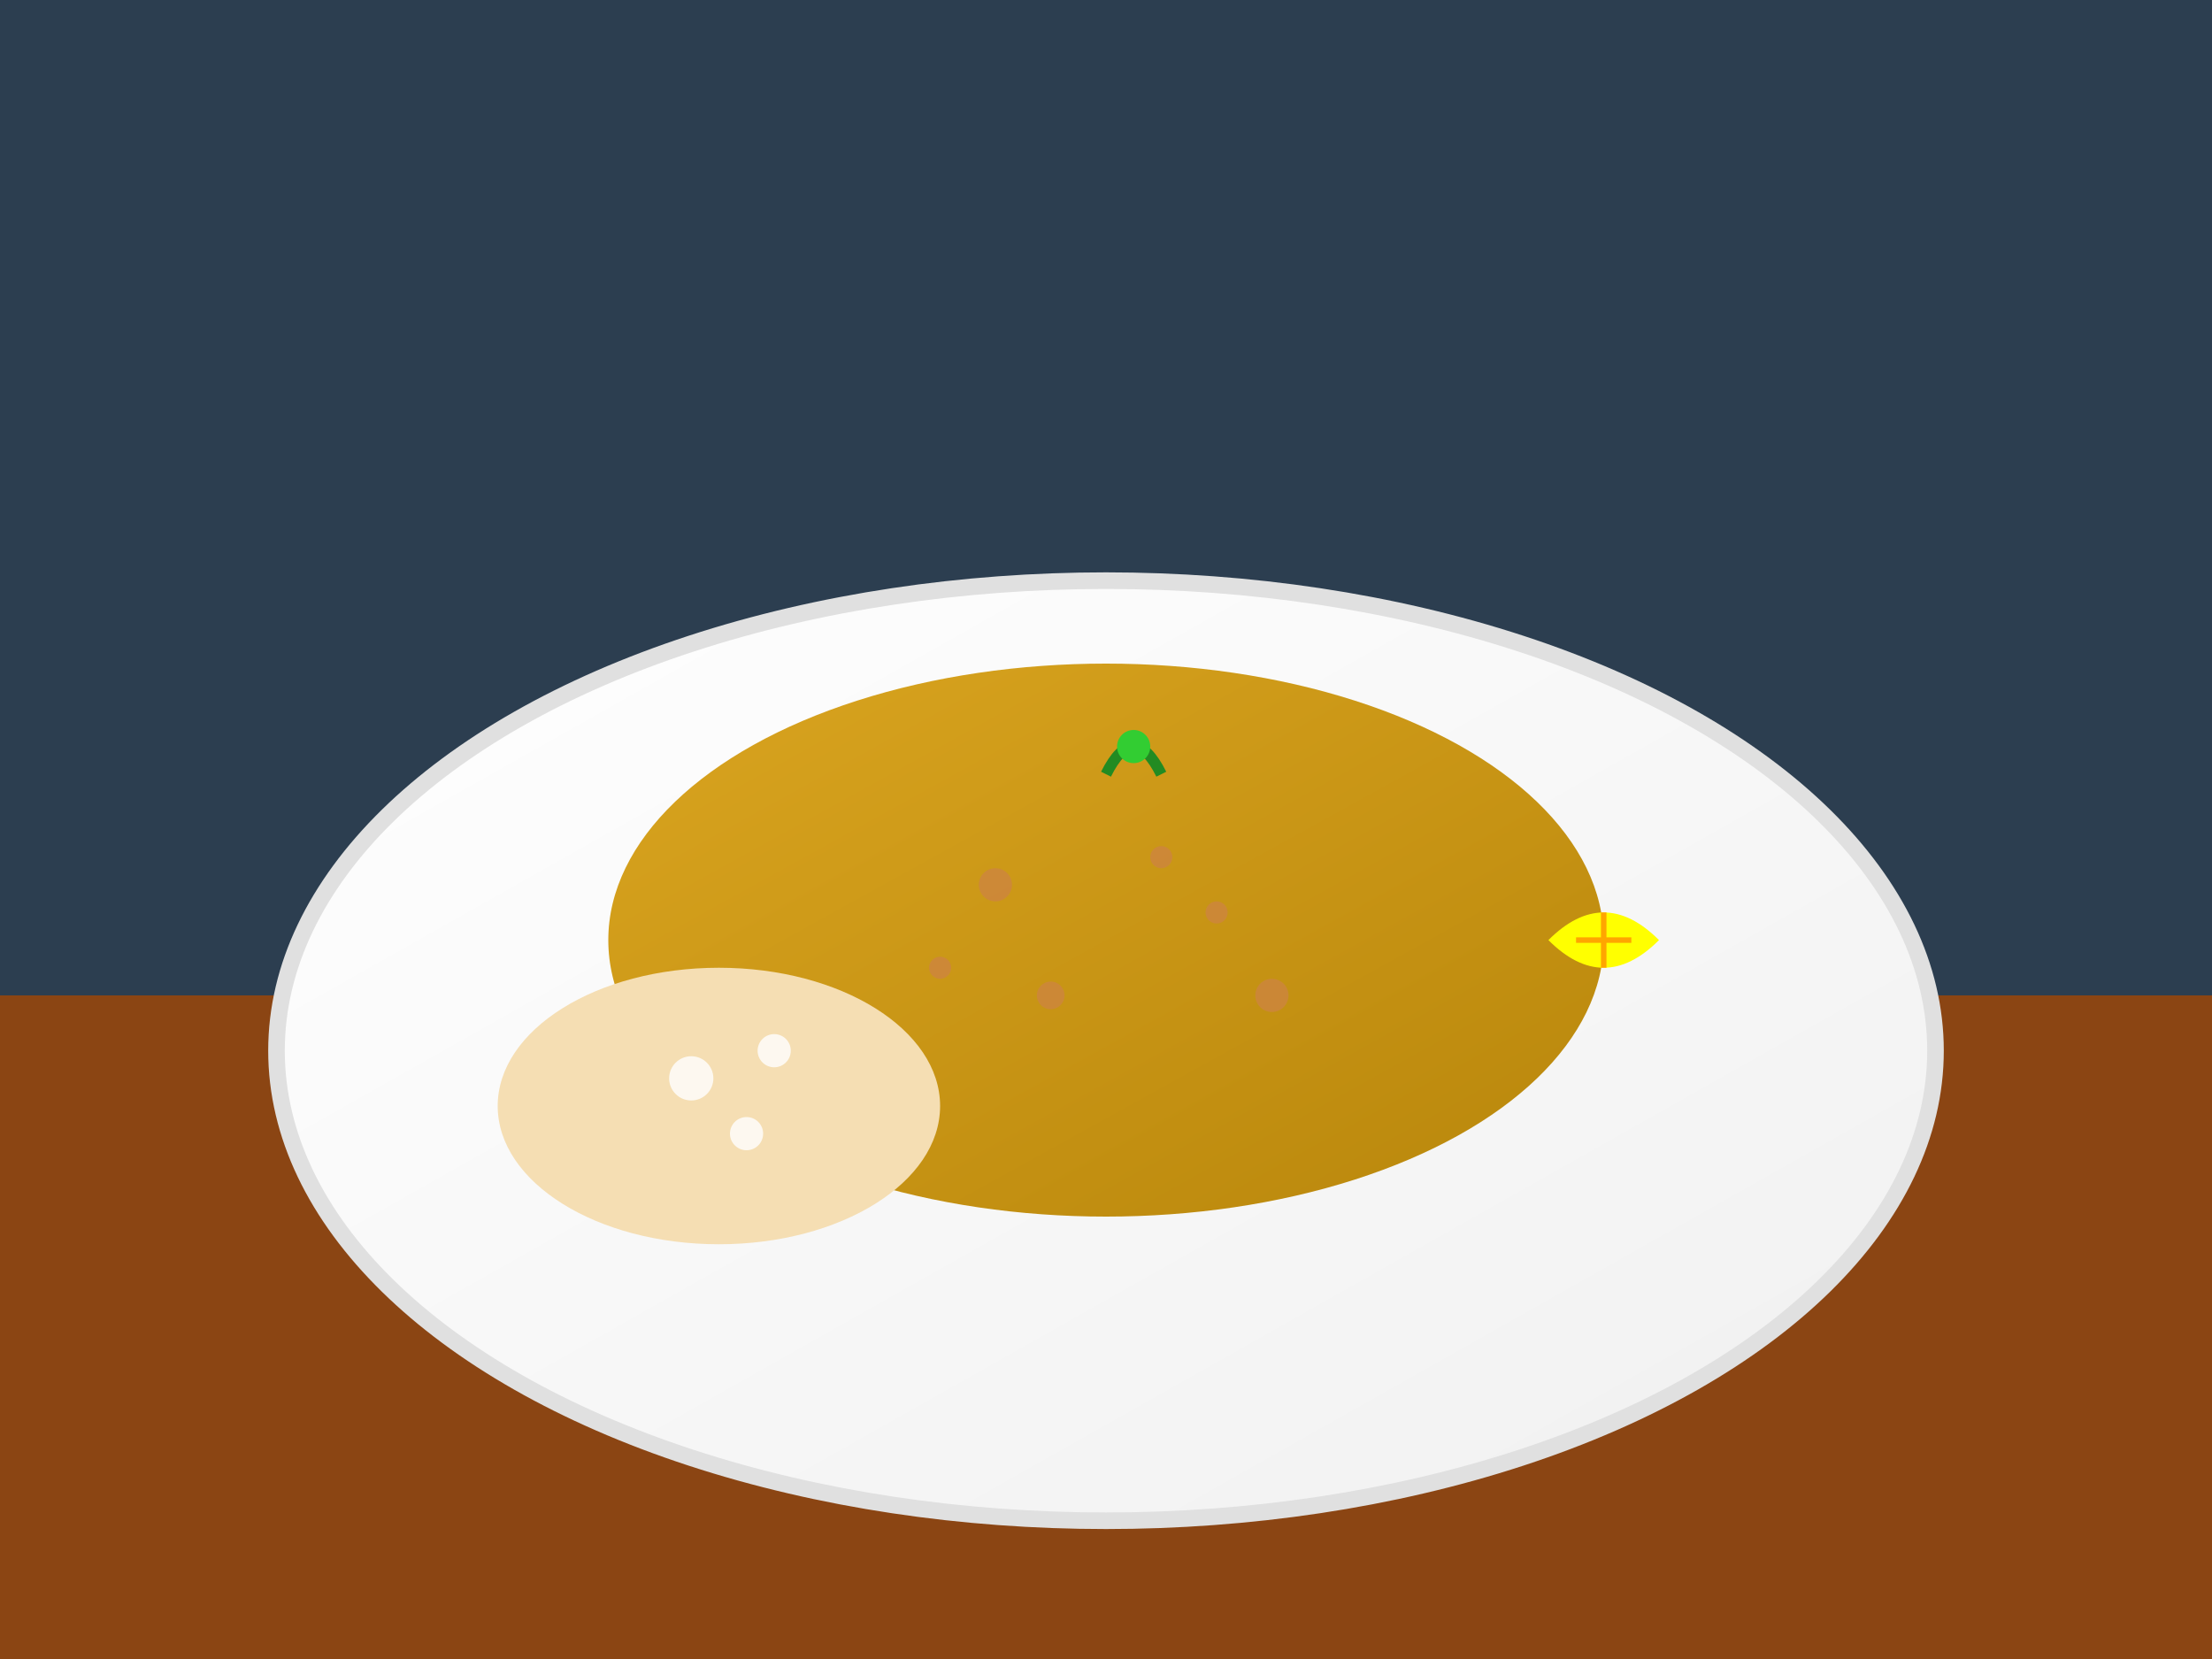 <svg xmlns="http://www.w3.org/2000/svg" viewBox="0 0 400 300">
  <defs>
    <linearGradient id="schnitzelGrad" x1="0%" y1="0%" x2="100%" y2="100%">
      <stop offset="0%" style="stop-color:#DAA520;stop-opacity:1" />
      <stop offset="100%" style="stop-color:#B8860B;stop-opacity:1" />
    </linearGradient>
    <linearGradient id="plateGrad2" x1="0%" y1="0%" x2="100%" y2="100%">
      <stop offset="0%" style="stop-color:#ffffff;stop-opacity:1" />
      <stop offset="100%" style="stop-color:#f0f0f0;stop-opacity:1" />
    </linearGradient>
  </defs>
  
  <!-- Background -->
  <rect width="400" height="300" fill="#2c3e50"/>
  
  <!-- Table -->
  <rect x="0" y="180" width="400" height="120" fill="#8b4513"/>
  
  <!-- Plate -->
  <ellipse cx="200" cy="190" rx="150" ry="85" fill="url(#plateGrad2)" stroke="#e0e0e0" stroke-width="3"/>
  
  <!-- Schnitzel -->
  <ellipse cx="200" cy="170" rx="90" ry="50" fill="url(#schnitzelGrad)"/>
  
  <!-- Breadcrumb texture -->
  <circle cx="180" cy="160" r="3" fill="#CD853F" opacity="0.8"/>
  <circle cx="220" cy="165" r="2" fill="#CD853F" opacity="0.8"/>
  <circle cx="190" cy="180" r="2.5" fill="#CD853F" opacity="0.8"/>
  <circle cx="210" cy="155" r="2" fill="#CD853F" opacity="0.8"/>
  <circle cx="170" cy="175" r="2" fill="#CD853F" opacity="0.8"/>
  <circle cx="230" cy="180" r="3" fill="#CD853F" opacity="0.8"/>
  
  <!-- Lemon wedge -->
  <path d="M 280 170 Q 290 160 300 170 Q 290 180 280 170" fill="#FFFF00"/>
  <path d="M 285 170 L 295 170" stroke="#FFA500" stroke-width="1"/>
  <path d="M 290 165 L 290 175" stroke="#FFA500" stroke-width="1"/>
  
  <!-- Potato salad -->
  <ellipse cx="130" cy="200" rx="40" ry="25" fill="#F5DEB3"/>
  <circle cx="125" cy="195" r="4" fill="#FFFFFF" opacity="0.8"/>
  <circle cx="135" cy="205" r="3" fill="#FFFFFF" opacity="0.8"/>
  <circle cx="140" cy="190" r="3" fill="#FFFFFF" opacity="0.8"/>
  
  <!-- Parsley garnish -->
  <path d="M 200 140 Q 205 130 210 140" stroke="#228B22" stroke-width="2" fill="none"/>
  <circle cx="205" cy="135" r="3" fill="#32CD32"/>
</svg>